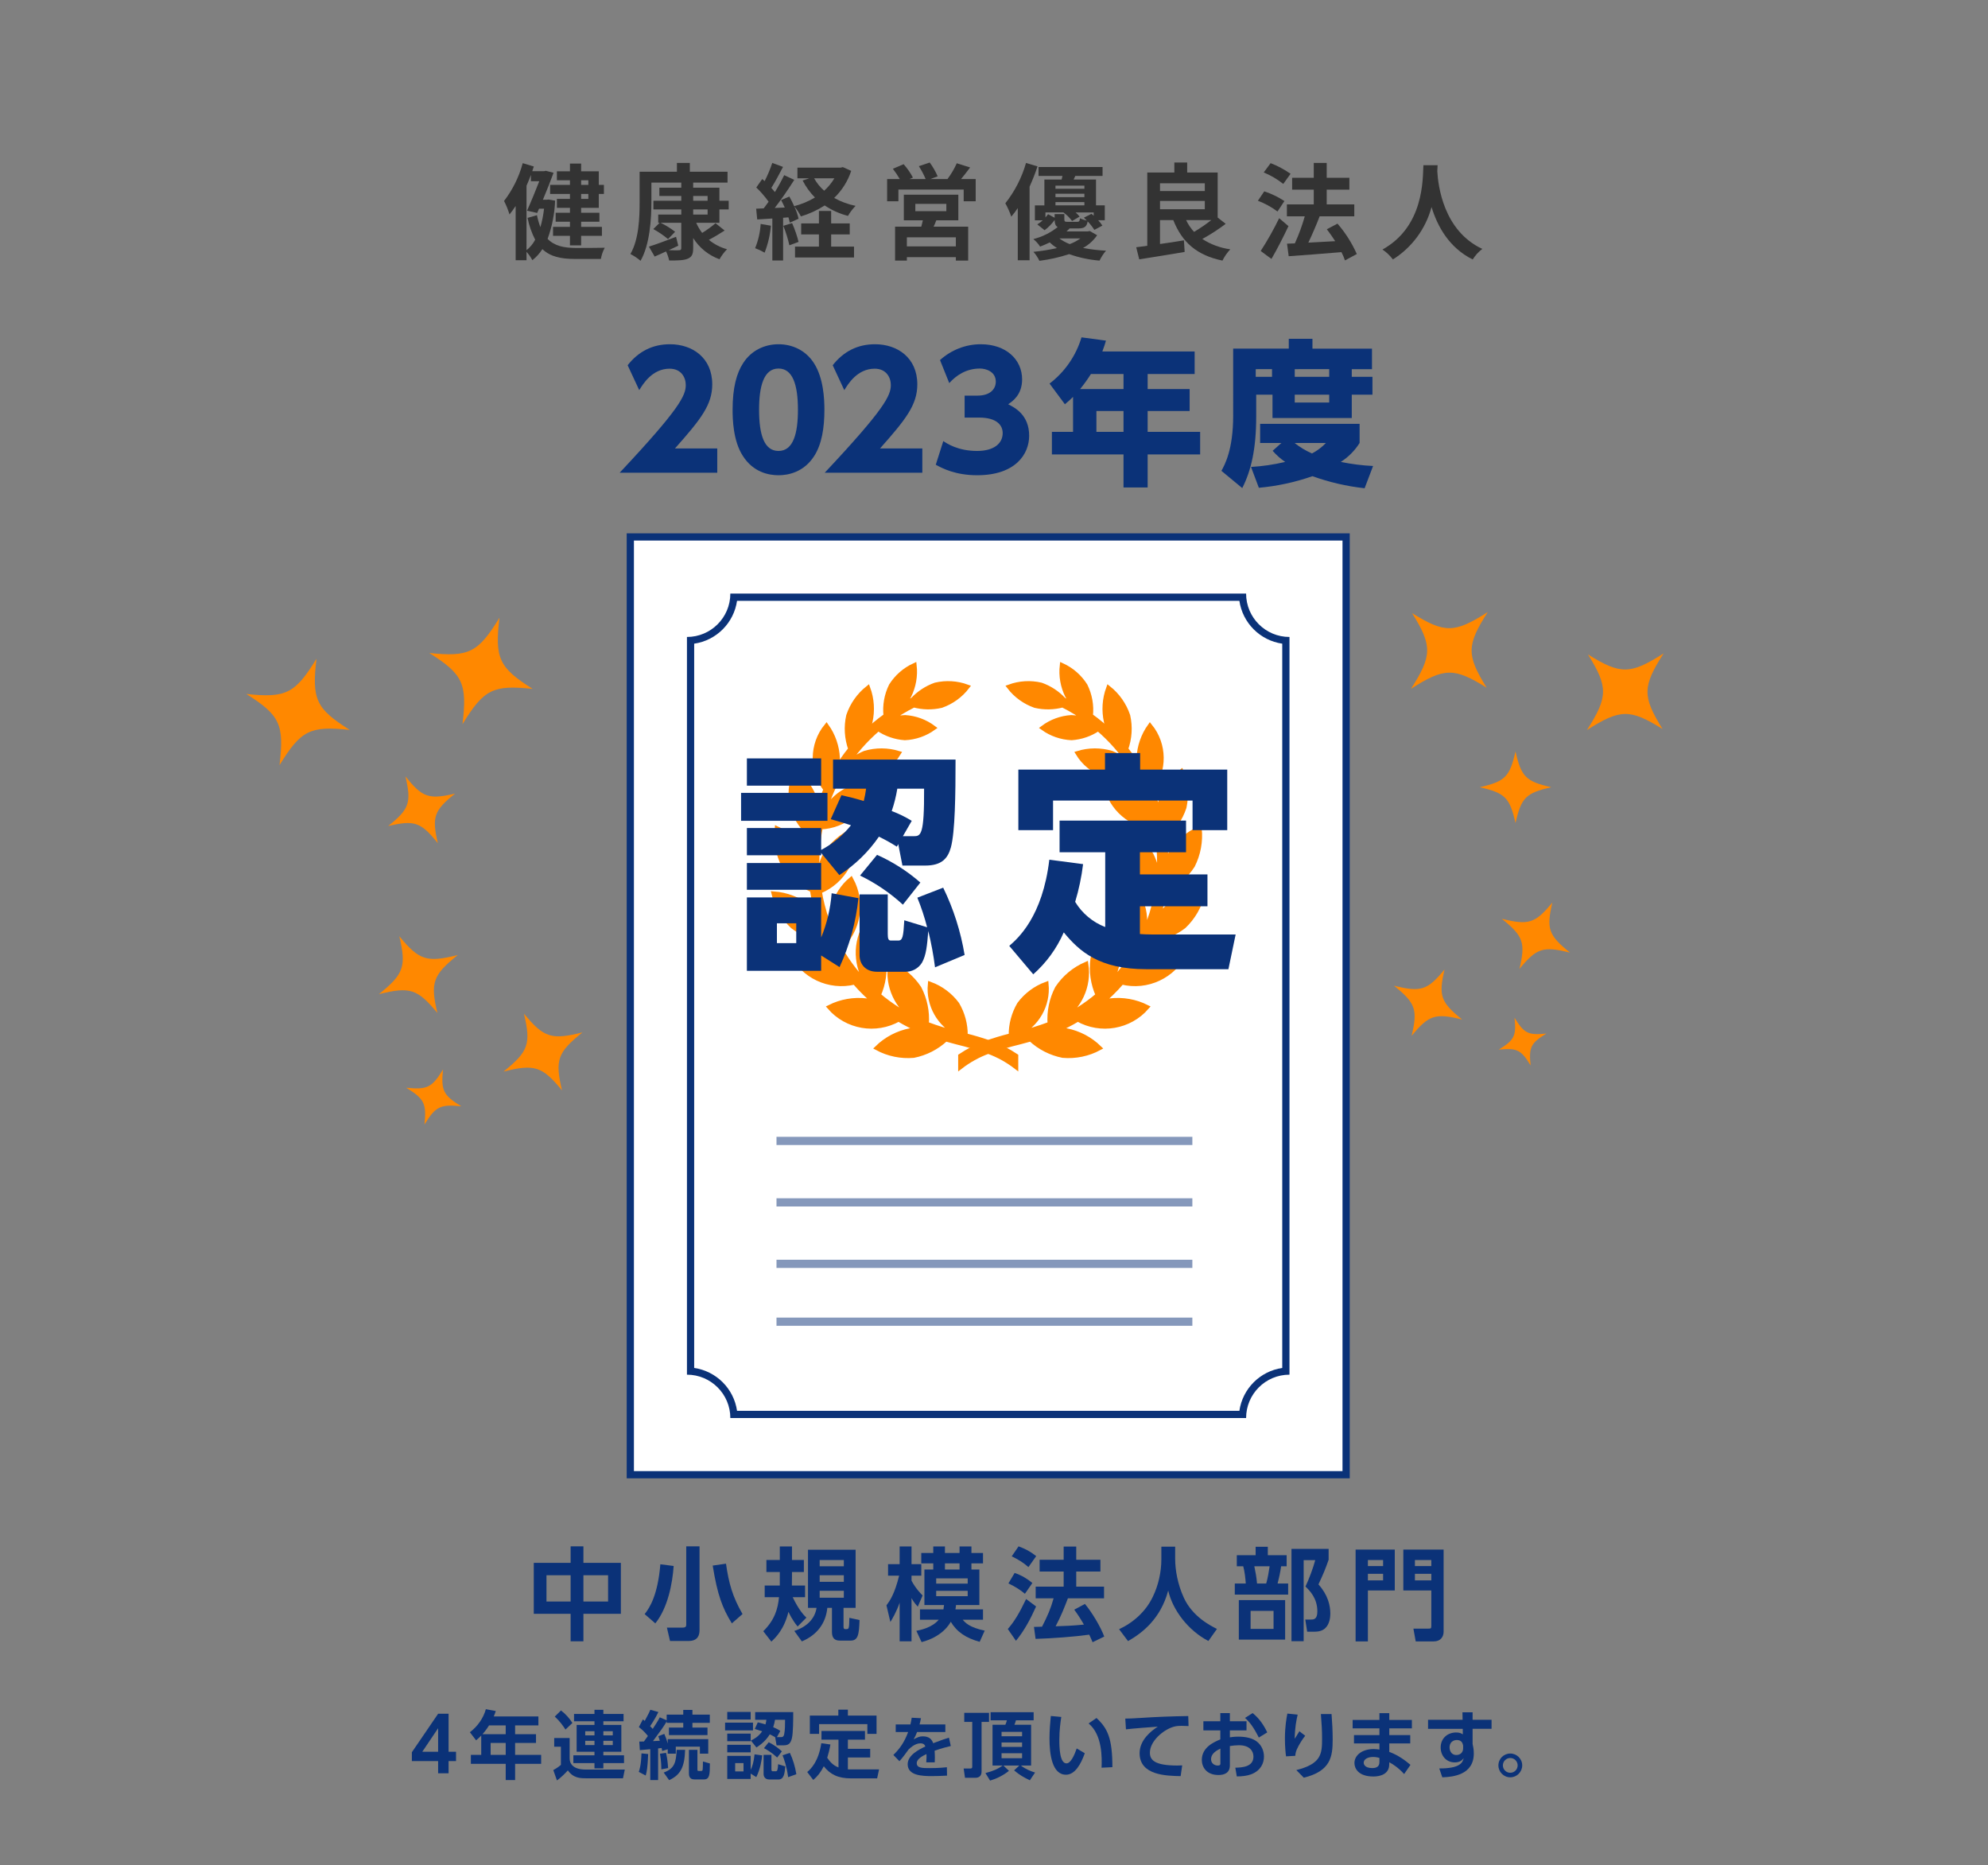 <?xml version="1.0" encoding="UTF-8"?> <svg xmlns="http://www.w3.org/2000/svg" xmlns:xlink="http://www.w3.org/1999/xlink" version="1.1" id="レイヤー_1" x="0px" y="0px" width="533px" height="500px" viewBox="0 0 533 500" style="enable-background:new 0 0 533 500;" xml:space="preserve"><rect x="0" y="0" width="533" height="500" fill="#808080" stroke="none"/> <style type="text/css"> .st0{fill:none;} .st1{fill:#333333;} .st2{fill:#FFFFFF;} .st3{fill:#0B3278;} .st4{fill:#FF8800;stroke:#FF8800;stroke-width:1.267;stroke-miterlimit:10;} .st5{opacity:0.5;} .st6{fill:none;stroke:#0B3278;stroke-width:2.2;stroke-miterlimit:10;} .st7{fill:#FF8800;} </style> <rect x="-0.516" y="0.816" class="st0" width="533.333" height="500"></rect> <path class="st1" d="M148.834,53.788c-0.138,3.5-0.818,6.957-2.016,10.248c1.848,1.9,4.368,2.408,7.448,2.436 c1.288,0,6.3,0,7.868-0.056c-0.503,0.939-0.852,1.951-1.036,3h-7c-3.668,0-6.524-0.588-8.68-2.632 c-0.722,1.134-1.631,2.138-2.688,2.968c-0.42-0.814-0.947-1.567-1.568-2.24v2.24h-2.911v-14.536 c-0.508,0.786-1.059,1.544-1.652,2.268c-0.374-1.246-0.861-2.455-1.456-3.612 c2.316-3.019,4.017-6.463,5.008-10.136l2.968,0.9c-0.14,0.42-0.28,0.84-0.42,1.26h3.164l0.476-0.112l2.072,0.532 c-0.756,2.1-1.792,4.7-2.856,7.224h1.036l0.5-0.056L148.834,53.788z M141.162,67.06 c0.965-0.758,1.757-1.712,2.324-2.8c-0.949-1.847-1.637-3.816-2.044-5.852l2.52-0.728 c0.215,1.098,0.524,2.175,0.924,3.22c0.461-1.623,0.789-3.28,0.98-4.956h-1.344l-0.5,1.148l-2.716-0.616 c1.092-2.437,2.352-5.517,3.276-7.9h-2.24v-1.68c-0.364,0.98-0.756,1.932-1.176,2.884L141.162,67.06z M152.81,48.328h-3.5v-2.412h3.5v-2.068h3v2.068h4.732v3.641h1.372v2.439h-1.372v3.72h-4.732v1.32h4.9v2.408 h-4.9v1.372h5.572v2.408h-5.572v2.548h-3v-2.548h-4.536v-2.408h4.536v-1.372h-3.836v-2.408h3.836v-1.32h-3.5v-2.4h3.5v-1.32 h-5.32v-2.436h5.32V48.328z M155.81,48.328v1.232h1.932v-1.232H155.81z M157.742,51.996h-1.932v1.32 h1.932V51.996z"></path> <path class="st1" d="M186.662,59.724c0.417,0.969,0.955,1.881,1.6,2.716c1.256-0.779,2.454-1.648,3.584-2.6 l2.436,1.96c-1.372,0.9-2.884,1.792-4.228,2.492c1.426,1.177,3.087,2.036,4.872,2.52 c-0.788,0.803-1.466,1.707-2.016,2.688c-2.92-1.056-5.404-3.056-7.059-5.684v2.716 c0,1.652-0.392,2.38-1.484,2.828c-1.064,0.448-2.66,0.476-4.956,0.476c-0.179-0.843-0.461-1.662-0.84-2.436 c-1.064,0.5-2.1,0.979-3.052,1.372l-1.54-2.66c1.848-0.561,4.592-1.6,7.28-2.632l0.588,2.38 c-0.84,0.42-1.708,0.812-2.548,1.2c1.176,0.056,2.324,0.056,2.688,0.028c0.5,0,0.672-0.14,0.672-0.588v-6.776h-5.544 c1.379,0.663,2.683,1.47,3.892,2.408l-1.9,1.96c-1.226-1.021-2.548-1.921-3.948-2.688l1.708-1.68h-0.392 v-2.208h6.188v-1.376h-7.476v-2.324h7.476v-1.288h-5.88v-2.212h5.88v-1.372h-8.012v5.208c0,4.536-0.42,11.424-2.912,15.764 c-0.829-0.714-1.741-1.325-2.716-1.82c2.3-4,2.464-9.828,2.464-13.944v-8.12h10v-2.352h3.464v2.352h10.108v2.912h-9.208 v1.372h7.028v3.5h2.492v2.324h-2.492v3.584H186.662z M185.851,53.816h3.864v-1.288h-3.864V53.816z M185.851,57.516 h3.864v-1.376h-3.864V57.516z"></path> <path class="st1" d="M206.682,60.508c-0.21,2.476-0.776,4.909-1.68,7.224c-0.813-0.472-1.666-0.874-2.548-1.2 c0.849-2.07,1.35-4.266,1.484-6.5L206.682,60.508z M228.214,45.808c-0.907,2.753-2.473,5.243-4.563,7.252 c1.793,1,3.729,1.717,5.74,2.128c-0.791,0.806-1.476,1.709-2.04,2.688 c-2.224-0.577-4.334-1.523-6.244-2.8c-1.98,1.274-4.129,2.264-6.384,2.94 c-0.475-0.965-1.068-1.868-1.764-2.688c0.497,1.057,0.882,2.163,1.148,3.3l-2.356,1.068 c-0.095-0.482-0.217-0.959-0.364-1.428l-1.428,0.111v11.453h-2.884v-11.256l-4.06,0.252l-0.28-2.884l2.016-0.084 c0.42-0.532,0.868-1.148,1.316-1.792c-0.981-1.368-2.086-2.643-3.3-3.808l1.6-2.268c0.2,0.168,0.42,0.364,0.644,0.56 c0.801-1.571,1.485-3.199,2.044-4.872l2.884,1.064c-1.008,1.9-2.128,4.06-3.136,5.628 c0.364,0.392,0.672,0.784,0.952,1.12c0.907-1.469,1.739-2.983,2.492-4.536l2.704,1.26 c-1.54,2.436-3.472,5.264-5.236,7.532l2.688-0.112c-0.308-0.7-0.644-1.4-0.98-2.016l2.212-0.924 c0.474,0.836,0.904,1.696,1.288,2.576c1.957-0.508,3.833-1.291,5.572-2.324 c-1.331-1.34-2.444-2.88-3.3-4.564l1.792-0.588h-3.192v-2.856h11.592l0.588-0.14L228.214,45.808z M212.366,59.808c0.723,1.627,1.304,3.313,1.736,5.04l-2.464,0.9c-0.397-1.778-0.94-3.52-1.624-5.208 L212.366,59.808z M222.838,66.108h6.132v2.908h-15.819v-2.908h6.412v-3.276h-4.76v-2.94h4.76v-3.332h3.276v3.332 h4.984v2.94h-4.984L222.838,66.108z M218.274,47.796c0.701,1.255,1.61,2.382,2.688,3.332 c1.08-0.964,2.005-2.087,2.744-3.332H218.274z"></path> <path class="st1" d="M261.59,47.992v5.964h-3.22v-3.14h-17.5v3.14h-3.024v-5.964h3.388 c-0.554-0.955-1.172-1.871-1.848-2.744l2.884-1.231c0.972,1.09,1.809,2.293,2.492,3.584l-0.9,0.392h4.312 c-0.508-1.198-1.117-2.35-1.82-3.444l2.912-0.98c0.847,1.149,1.561,2.39,2.128,3.7l-1.96,0.728h4.592 c0.988-1.311,1.824-2.729,2.492-4.228l3.584,1.12c-0.812,1.064-1.652,2.184-2.436,3.108L261.59,47.992z M251.034,59.052c-0.224,0.616-0.476,1.176-0.728,1.708h9.268v9.1h-3.3v-0.924h-13.136v0.924h-3.164v-9.1h7.028 c0.14-0.56,0.308-1.148,0.42-1.708h-5.1v-6.86h14.616v6.86L251.034,59.052z M256.27,63.616h-13.132v2.436h13.132 V63.616z M245.406,56.616h8.316v-1.96h-8.316V56.616z"></path> <path class="st1" d="M278.167,44.604c-0.612,1.847-1.323,3.66-2.128,5.432v19.74h-3.164v-14 c-0.529,0.803-1.109,1.571-1.736,2.3c-0.431-1.238-0.966-2.437-1.6-3.584 c2.538-3.205,4.421-6.877,5.544-10.808L278.167,44.604z M294.151,63.056 c-0.975,1.419-2.269,2.589-3.779,3.416c2.033,0.386,4.092,0.629,6.159,0.728 c-0.687,0.811-1.27,1.705-1.735,2.66c-2.779-0.223-5.517-0.806-8.145-1.736 c-2.597,0.851-5.269,1.451-7.98,1.792c-0.414-0.876-0.953-1.687-1.6-2.408 c2.119-0.2,4.224-0.537,6.3-1.008c-0.691-0.441-1.339-0.947-1.933-1.512 c-0.784,0.392-1.651,0.756-2.576,1.12c-0.492-0.767-1.107-1.448-1.819-2.016c2.379-0.596,4.603-1.694,6.523-3.22 c-0.588-0.336-0.784-0.924-0.812-1.9c-0.749,1.048-1.656,1.974-2.688,2.744l-1.96-1.567 c0.527-0.305,1.016-0.671,1.456-1.092h-2.1v-4h2.548v-6.925h4.62c0.084-0.308,0.14-0.644,0.224-0.98h-6.412 v-2.38h17.164v2.38h-7.308l-0.448,0.98h6.001v6.916h2.352v4h-1.764c0.413,0.443,0.788,0.921,1.12,1.428 l-2.156,1.147c-0.517-0.816-1.118-1.576-1.792-2.268c-0.252,1.428-0.9,1.876-2.492,1.876h-2.352 c-0.259,0.291-0.54,0.563-0.84,0.812h5.684l0.561-0.111L294.151,63.056z M285.359,57.4v1.4 c0,0.588,0.168,0.672,0.924,0.672h2.468c0.56,0,0.7-0.168,0.812-0.952c0.577,0.279,1.189,0.477,1.82,0.588 c-0.252-0.252-0.532-0.532-0.784-0.756l2.044-1.036c0.2,0.168,0.392,0.336,0.588,0.532v-0.9h-4.844 c0.391,0.336,0.747,0.712,1.063,1.12l-2.016,1.176c-0.651-0.882-1.435-1.658-2.324-2.3h-4.815v1.344 c0.25-0.275,0.484-0.565,0.7-0.868l1.765,0.952v-0.979L285.359,57.4z M282.979,49.756v0.84h7.756v-0.84 H282.979z M290.735,51.94h-7.756v0.9h7.756V51.94z M282.979,55.048h7.756v-0.868h-7.756V55.048z M284.043,63.923c0.848,0.632,1.781,1.141,2.771,1.513c1.009-0.375,1.963-0.884,2.837-1.513H284.043z"></path> <path class="st1" d="M328.623,60.004c-1.991,1.502-4.087,2.859-6.272,4.061c2.267,1.461,4.827,2.407,7.5,2.771 c-0.843,0.901-1.551,1.919-2.1,3.024c-6.973-1.456-10.836-4.956-13.188-10.864h-3.556v6.412 c2.072-0.28,4.284-0.616,6.412-0.98l0.2,3.108c-4.257,0.756-8.82,1.428-12.181,1.988l-0.812-3.248 c0.9-0.112,1.876-0.224,2.968-0.392V46.256h7.257v-2.688h3.444v2.688h8.176v12.068L328.623,60.004z M311.01,49.14v2.076h12.012v-2.076H311.01z M311.01,56.084h12.012v-2.212h-12.012V56.084z M318.01,58.996c0.54,1.159,1.258,2.226,2.128,3.164c1.608-0.951,3.152-2.008,4.62-3.164H318.01z"></path> <path class="st1" d="M342.51,56.7c-1.61-1.202-3.38-2.172-5.259-2.884l1.708-2.521 c1.908,0.623,3.724,1.497,5.4,2.6L342.51,56.7z M345.45,60.62c-1.372,2.912-3,6.1-4.564,8.792 l-2.884-2.128c1.827-2.829,3.482-5.765,4.956-8.792L345.45,60.62z M344.05,49.308 c-1.589-1.271-3.353-2.308-5.236-3.08l1.849-2.492c1.894,0.728,3.69,1.687,5.348,2.856L344.05,49.308z M360.598,69.808c-0.257-0.762-0.574-1.503-0.947-2.216c-5.067,0.448-10.359,0.812-14.14,1.092l-0.448-3.36 l2.1-0.084c1.069-2.346,1.958-4.771,2.659-7.252h-4.791v-3.193h7.2v-3.947h-5.8v-3.192h5.8v-3.976 h3.473v3.976h6.075v3.192h-6.075v3.948h7.392v3.192h-9.408l0.112,0.028c-0.9,2.352-2.017,4.928-3.024,7.028 c2.24-0.112,4.732-0.252,7.2-0.392c-0.7-1.12-1.484-2.212-2.24-3.192l2.856-1.512 c2.122,2.444,3.867,5.19,5.18,8.148L360.598,69.808z"></path> <path class="st1" d="M385.434,44.296c-0.027,0.448-0.056,1.008-0.084,1.6c0.225,3.864,1.624,15.932,12.068,20.832 c-1.018,0.784-1.89,1.741-2.576,2.828c-6.328-3.136-9.464-8.9-11.032-14.056 c-1.559,5.822-5.258,10.841-10.359,14.052c-0.779-1.036-1.726-1.935-2.8-2.66 c11.172-6.188,10.779-18.9,10.976-22.6L385.434,44.296z"></path> <g> <rect x="168.992" y="143.935" class="st2" width="191.913" height="251.391"></rect> <path class="st3" d="M359.936,144.905v249.452h-189.975V144.905h189.975 M361.875,142.967H168.023v253.329 h193.852V142.967V142.967z"></path> <path class="st2" d="M196.74,379.173c-0.486-6.191-5.403-11.109-11.594-11.595V171.684 c6.191-0.486,11.108-5.403,11.594-11.594h136.416c0.486,6.191,5.404,11.108,11.595,11.594v195.894 c-6.191,0.486-11.109,5.404-11.595,11.595H196.74z"></path> <path class="st3" d="M197.747,159.121L197.747,159.121 M332.289,161.059 c0.869,5.95,5.542,10.624,11.493,11.493v194.158c-5.95,0.869-10.624,5.542-11.493,11.493H197.609 c-0.869-5.95-5.542-10.624-11.493-11.493V172.552c5.95-0.869,10.624-5.542,11.493-11.493h134.68 M334.089,159.121H195.808c0,6.424-5.207,11.631-11.631,11.631v197.758 c6.424,0,11.631,5.207,11.631,11.631l0,0h138.282c0-6.424,5.207-11.631,11.631-11.631h0V170.752 c-6.424,0-11.631-5.207-11.631-11.631c0-0,0-0,0-0H334.089z"></path> <path class="st4" d="M317.389,248.307c2.479-2.359,4.223-5.384,5.023-8.712 c-3.395,0.257-6.641,1.499-9.34,3.575c-1.137,1.048-2.113,2.257-2.896,3.59 c0.396-1.195,0.755-2.402,1.053-3.628c0.375-1.516,0.674-3.047,0.898-4.593c0,0.011,0,0.024,0,0.034 c3.116-1.394,5.76-3.664,7.61-6.533c1.547-3.057,2.181-6.495,1.826-9.903 c-3.116,1.394-5.76,3.664-7.61,6.533c-0.592,1.11-1.039,2.291-1.331,3.515 c0.039-2.664-0.135-5.327-0.523-7.963c2.503-2.033,4.37-4.741,5.38-7.803 c0.683-3.188,0.414-6.506-0.771-9.543c-2.555,2.04-4.461,4.78-5.482,7.886 c-0.275,1.163-0.397,2.357-0.364,3.551c-0.626-2.288-1.421-4.527-2.379-6.697 c3.907-5.009,3.836-12.053-0.17-16.983c-1.79,2.511-2.818,5.484-2.961,8.564 c0.048,1.213,0.258,2.414,0.624,3.572c-1.223-2.095-2.604-4.094-4.132-5.978 c1.022-2.863,1.214-5.956,0.553-8.923c-0.979-2.918-2.782-5.491-5.191-7.407 c-1.064,2.897-1.271,6.038-0.597,9.049c0.34,1.085,0.818,2.121,1.422,3.084 c-1.759-1.712-3.644-3.29-5.639-4.719c0.3-2.773-0.198-5.574-1.435-8.074 c-1.497-2.367-3.649-4.247-6.194-5.413c-0.316,2.794,0.18,5.619,1.428,8.138 c0.657,1.074,1.468,2.046,2.407,2.884c-1.116-0.651-2.255-1.257-3.417-1.818 c-1.677-1.792-3.759-3.156-6.073-3.975c-2.824-0.665-5.78-0.488-8.505,0.508 c1.772,2.306,4.178,4.046,6.922,5.008c2.431,0.565,4.964,0.522,7.375-0.123 c2.473,1.232,4.832,2.681,7.049,4.33c-1.494-0.616-3.086-0.961-4.701-1.021 c-2.762,0.173-5.413,1.149-7.628,2.808c2.245,1.617,4.914,2.544,7.678,2.665 c2.555-0.169,5.018-1.015,7.137-2.451c3.448,2.945,6.451,6.375,8.915,10.182 c-1.516-1.563-3.336-2.798-5.349-3.63c-2.938-0.865-6.065-0.851-8.995,0.041 c3.235,5.336,9.735,7.721,15.654,5.743c0.103,0.182,0.215,0.358,0.316,0.541 c1.827,3.26,3.244,6.733,4.22,10.34c-2.201-5.035-7.187-8.278-12.682-8.249 c1.291,6.446,6.842,11.161,13.412,11.391c0.978,4.887,1.186,9.897,0.617,14.849 c-0.099-2.579-0.748-5.106-1.902-7.414c-1.839-2.876-4.474-5.156-7.585-6.562 c-1.134,6.92,2.658,13.707,9.145,16.369c-0.211,1.254-0.463,2.502-0.776,3.733 c-0.747,2.964-1.792,5.845-3.117,8.6c1.701-5.615-0.097-11.705-4.577-15.495 c-3.307,6.097-2.037,13.663,3.08,18.345c-2.278,4.02-5.134,7.685-8.476,10.877 c3.939-4.671,4.623-11.275,1.724-16.654c-2.49,2.347-4.249,5.364-5.064,8.687 c-0.451,3.309,0.031,6.679,1.391,9.73c-1.66,1.414-3.42,2.707-5.267,3.867 c-1.542,0.972-3.141,1.852-4.788,2.635c5.055-3.098,7.753-8.93,6.842-14.788 c-3.134,1.353-5.808,3.587-7.695,6.432c-1.538,2.954-2.223,6.277-1.98,9.598 c-0.074,0.029-0.146,0.063-0.22,0.088c-2.724,1.021-5.509,1.871-8.339,2.545 c5.082-2.396,8.112-7.727,7.569-13.319c-2.869,1.056-5.369,2.923-7.195,5.375 c-1.505,2.548-2.278,5.462-2.235,8.421c-2.374,0.585-4.716,1.293-7.017,2.122 c-2.301,0.853-4.493,1.974-6.532,3.34v2.855c2.227-1.71,4.697-3.076,7.329-4.053 c2.787-0.995,5.625-1.84,8.502-2.531c0.99-0.257,1.985-0.527,2.983-0.808 c2.401,2.237,5.378,3.761,8.596,4.4c3.391,0.297,6.795-0.404,9.792-2.017 c-2.439-2.381-5.52-3.998-8.864-4.654c-0.961-0.11-1.931-0.114-2.893-0.012 c2.069-0.871,4.073-1.89,5.997-3.048c6.147,3.457,13.877,2.114,18.498-3.213 c-3.042-1.526-6.465-2.128-9.845-1.733c-1.016,0.202-2.005,0.52-2.948,0.948 c2.201-1.792,4.242-3.772,6.098-5.92c6.808,1.664,13.854-1.647,16.918-7.95 c-3.335-0.681-6.796-0.371-9.957,0.893c-1.223,0.619-2.356,1.401-3.368,2.327 c1.437-2.129,2.703-4.369,3.789-6.697C311.513,251.591,314.717,250.355,317.389,248.307z"></path> <path class="st4" d="M212.509,248.307c-2.479-2.359-4.223-5.384-5.023-8.712 c3.395,0.257,6.641,1.499,9.34,3.575c1.137,1.048,2.113,2.257,2.896,3.59 c-0.396-1.195-0.755-2.402-1.053-3.628c-0.375-1.516-0.674-3.047-0.898-4.593 c0,0.011,0,0.024,0,0.034c-3.116-1.394-5.76-3.664-7.61-6.533 c-1.547-3.057-2.181-6.495-1.826-9.903c3.116,1.394,5.76,3.664,7.61,6.533 c0.592,1.11,1.039,2.291,1.331,3.515c-0.039-2.664,0.135-5.327,0.523-7.963 c-2.503-2.033-4.37-4.741-5.38-7.803c-0.683-3.188-0.415-6.506,0.771-9.543 c2.555,2.04,4.461,4.78,5.482,7.886c0.275,1.163,0.397,2.357,0.364,3.551 c0.626-2.288,1.421-4.527,2.379-6.697c-3.907-5.009-3.836-12.053,0.17-16.983 c1.79,2.51,2.818,5.484,2.961,8.564c-0.048,1.213-0.258,2.414-0.624,3.572 c1.223-2.095,2.604-4.093,4.132-5.978c-1.022-2.863-1.214-5.956-0.553-8.923 c0.979-2.918,2.782-5.491,5.191-7.407c1.064,2.897,1.271,6.038,0.597,9.049 c-0.34,1.085-0.818,2.121-1.422,3.084c1.759-1.712,3.644-3.29,5.639-4.719 c-0.3-2.773,0.198-5.574,1.435-8.074c1.497-2.367,3.649-4.247,6.194-5.413 c0.316,2.794-0.18,5.619-1.428,8.138c-0.657,1.074-1.468,2.045-2.407,2.884 c1.116-0.651,2.255-1.257,3.417-1.818c1.677-1.792,3.759-3.156,6.073-3.975 c2.824-0.665,5.78-0.488,8.505,0.508c-1.772,2.306-4.178,4.046-6.922,5.008 c-2.431,0.565-4.964,0.522-7.375-0.123c-2.473,1.232-4.832,2.681-7.049,4.33 c1.495-0.616,3.086-0.961,4.702-1.021c2.762,0.173,5.413,1.149,7.628,2.808 c-2.245,1.617-4.914,2.544-7.678,2.665c-2.555-0.169-5.018-1.015-7.137-2.451 c-3.448,2.945-6.451,6.375-8.915,10.182c1.516-1.563,3.336-2.798,5.349-3.63 c2.938-0.865,6.065-0.851,8.995,0.041c-3.235,5.336-9.735,7.721-15.654,5.743 c-0.103,0.182-0.215,0.358-0.316,0.541c-1.826,3.26-3.244,6.733-4.22,10.34 c2.201-5.035,7.187-8.278,12.682-8.249c-1.29,6.447-6.841,11.162-13.411,11.391 c-0.978,4.887-1.186,9.897-0.617,14.849c0.099-2.579,0.748-5.106,1.902-7.414 c1.839-2.876,4.474-5.156,7.585-6.562c1.135,6.92-2.657,13.707-9.145,16.369 c0.211,1.254,0.463,2.502,0.776,3.733c0.747,2.964,1.792,5.845,3.117,8.6 c-1.701-5.615,0.097-11.705,4.577-15.495c3.307,6.097,2.037,13.663-3.08,18.345 c2.278,4.02,5.134,7.685,8.476,10.877c-3.94-4.671-4.623-11.275-1.724-16.654 c2.49,2.347,4.249,5.364,5.064,8.687c0.451,3.309-0.031,6.679-1.391,9.73 c1.66,1.414,3.42,2.707,5.267,3.867c1.542,0.972,3.141,1.852,4.788,2.635 c-5.055-3.098-7.753-8.93-6.842-14.788c3.134,1.353,5.808,3.587,7.695,6.432 c1.538,2.954,2.223,6.277,1.98,9.598c0.074,0.029,0.146,0.063,0.22,0.088 c2.724,1.021,5.509,1.87,8.339,2.545c-5.082-2.396-8.112-7.727-7.569-13.319 c2.869,1.056,5.369,2.923,7.195,5.375c1.505,2.548,2.278,5.462,2.235,8.421 c2.374,0.585,4.716,1.293,7.017,2.122c2.301,0.853,4.493,1.974,6.532,3.34v2.855 c-2.227-1.71-4.697-3.077-7.329-4.053c-2.787-0.995-5.625-1.84-8.502-2.531 c-0.99-0.257-1.985-0.527-2.983-0.808c-2.401,2.237-5.378,3.761-8.596,4.4 c-3.391,0.297-6.795-0.404-9.792-2.017c2.439-2.381,5.52-3.998,8.864-4.654 c0.961-0.11,1.931-0.114,2.893-0.012c-2.069-0.871-4.073-1.89-5.997-3.048 c-6.147,3.457-13.877,2.114-18.498-3.213c3.042-1.526,6.465-2.128,9.845-1.733 c1.016,0.202,2.005,0.52,2.948,0.948c-2.201-1.792-4.241-3.772-6.098-5.92 c-6.808,1.664-13.854-1.647-16.918-7.95c3.335-0.681,6.796-0.371,9.957,0.893 c1.223,0.619,2.357,1.401,3.368,2.327c-1.437-2.129-2.704-4.369-3.789-6.697 C218.387,251.592,215.182,250.356,212.509,248.307z"></path> <path class="st3" d="M221.849,212.546v7.49H198.687v-7.49H221.849z M220.162,203.305v7.306h-19.914v-7.306 H220.162z M225.594,213.174c2.497,0.562,3.746,0.874,5.992,1.561 c0.312-1.311,0.441-2.06,0.624-3.31h-8.863v-7.804h32.844c0,9.428-0.125,19.356-1.249,23.54 c-0.812,2.934-2.435,4.87-6.869,4.87h-6.122l-1.123-5.745l-0.374,0.686 c-1.548-0.99-3.153-1.887-4.808-2.685c-2.821,4.101-6.428,7.603-10.612,10.301l-4.87-5.931v0.624 h-19.914v-7.306h19.914v5.869c3.092-1.631,5.813-3.884,7.992-6.618 c-1.873-0.624-2.435-0.749-5.432-1.623L225.594,213.174z M220.162,231.344v7.18h-19.914v-7.18 H220.162z M230.153,240.772c-0.663,6.396-2.371,12.64-5.058,18.482l-4.934-3.122v4.121h-19.914 v-19.672h19.914v10.739c1.552-3.783,2.5-7.786,2.81-11.864L230.153,240.772z M213.481,247.514 h-5.183v5.307h5.183V247.514z M252.877,237.959c2.777,5.706,4.712,11.784,5.744,18.045l-7.93,3.31 c-0.415-3.279-1.019-6.532-1.811-9.741c-0.312,3.933-0.562,6.493-1.687,8.492 c-0.947,1.535-2.63,2.46-4.433,2.436h-7.617c-2.996,0-4.682-1.939-4.682-4.433v-16.296h7.555v10.614 c0,1.249,0.187,1.748,0.812,1.748h1.998c1.186,0,1.374-1.062,1.623-5.432l6.124,1.871 c-0.695-2.699-1.571-5.349-2.622-7.93L252.877,237.959z M242.075,242.517 c-3.429-3.148-7.299-5.777-11.489-7.804l4.558-5.557c4.218,1.887,8.133,4.391,11.613,7.431 L242.075,242.517z M244.947,224.164c1.939,0,2.873-0.249,2.809-12.738h-7.18 c-0.328,2.036-0.83,4.041-1.498,5.992c1.871,0.697,3.67,1.575,5.37,2.623l-2.373,4.121 L244.947,224.164z"></path> <path class="st3" d="M296.318,228.469h-12.237v-8.492h33.905v8.492h-12.362v5.931h18.108v8.554h-18.108 v7.431c1.057,0.063,1.686,0.125,3.371,0.125h22.293l-1.939,9.304H307.307 c-12.675,0-17.92-4.808-22.104-9.869c-1.873,4.299-4.665,8.136-8.18,11.24l-6.432-7.618 c2.31-1.998,8.93-7.804,10.739-23.103l9.054,1.186c-0.416,3.427-1.127,6.811-2.124,10.116 c1.864,3.078,4.697,5.45,8.055,6.743L296.318,228.469z M305.683,201.871v4.433h23.35v16.234h-9.3 v-7.93h-37.401v7.93h-9.304v-16.236h23.227v-4.431H305.683z"></path> <g class="st5"> <line class="st6" x1="208.186" y1="305.846" x2="319.682" y2="305.846"></line> </g> <g class="st5"> <line class="st6" x1="208.186" y1="322.323" x2="319.682" y2="322.323"></line> </g> <g class="st5"> <line class="st6" x1="208.186" y1="338.801" x2="319.682" y2="338.801"></line> </g> <g class="st5"> <line class="st6" x1="208.186" y1="354.309" x2="319.682" y2="354.309"></line> </g> <path class="st7" d="M104.076,221.432c5.669-4.522,6.271-6.256,4.626-13.315 c4.521,5.669,6.256,6.27,13.315,4.625c-5.669,4.522-6.271,6.256-4.626,13.315 C112.869,220.385,111.138,219.784,104.076,221.432z"></path> <path class="st7" d="M115.093,175.045c10.633,1.131,13.079-0.097,18.818-9.447 c-1.294,10.894-0.136,13.374,8.908,19.079c-10.633-1.131-13.079,0.097-18.818,9.447 C125.295,183.229,124.137,180.75,115.093,175.045z"></path> <path class="st7" d="M66.036,186.034c10.633,1.131,13.079-0.097,18.818-9.447 c-1.294,10.894-0.136,13.374,8.908,19.079c-10.633-1.131-13.079,0.097-18.818,9.447 C76.238,194.219,75.08,191.737,66.036,186.034z"></path> <path class="st7" d="M108.903,291.59c5.644,0.582,6.928-0.055,9.88-4.901 c-0.582,5.644,0.056,6.928,4.901,9.88c-5.644-0.582-6.928,0.055-9.88,4.901 C114.386,295.826,113.749,294.541,108.903,291.59z"></path> <path class="st7" d="M140.475,271.723c5.319,6.458,7.358,7.113,15.684,5.037 c-6.697,5.375-7.402,7.395-5.481,15.536c-5.319-6.458-7.358-7.113-15.684-5.037 C141.687,281.885,142.4,279.865,140.475,271.723z"></path> <path class="st7" d="M107.057,250.977c5.319,6.458,7.358,7.113,15.684,5.037 c-6.697,5.375-7.402,7.395-5.481,15.536c-5.319-6.458-7.358-7.113-15.684-5.037 C108.268,261.138,108.981,259.119,107.057,250.977z"></path> <path class="st7" d="M414.608,277.065c-4.882,0.503-5.992-0.048-8.547-4.238 c0.503,4.882-0.048,5.992-4.239,8.547c4.882-0.503,5.992,0.048,8.547,4.238 C409.867,280.728,410.417,279.618,414.608,277.065z"></path> <path class="st7" d="M387.303,259.883c-4.6,5.586-6.363,6.151-13.57,4.356 c5.788,4.649,6.404,6.395,4.74,13.437c4.6-5.586,6.363-6.151,13.57-4.356 C386.254,268.671,385.639,266.925,387.303,259.883z"></path> <path class="st7" d="M416.206,241.94c-4.6,5.586-6.363,6.151-13.57,4.356 c5.788,4.649,6.404,6.395,4.74,13.437c4.6-5.586,6.363-6.151,13.57-4.356 C415.157,250.727,414.541,248.981,416.206,241.94z"></path> <path class="st7" d="M396.714,211.034c6.816-1.54,8.064-2.788,9.604-9.604 c1.54,6.816,2.788,8.063,9.604,9.604c-6.816,1.54-8.064,2.788-9.604,9.604 C404.777,213.819,403.529,212.57,396.714,211.034z"></path> <path class="st7" d="M425.749,175.436c8.745,5.446,11.383,5.408,20.287-0.288 c-5.697,8.9-5.735,11.543-0.288,20.286c-8.745-5.446-11.383-5.408-20.287,0.288 C431.158,186.817,431.196,184.18,425.749,175.436z"></path> <path class="st7" d="M378.593,164.36c8.745,5.446,11.383,5.408,20.287-0.288 c-5.697,8.9-5.735,11.543-0.288,20.286c-8.745-5.446-11.383-5.408-20.287,0.288 C384.001,175.742,384.039,173.105,378.593,164.36z"></path> </g> <g> <path class="st3" d="M320.296,94.216v6.049h-12.6v4.033h11.255v5.881h-11.257v5.587h14.072v6.05h-14.072v8.863h-6.47 v-8.863h-19.2v-6.049h5.671v-9.371c-0.714,0.715-1.344,1.261-2.185,1.975l-4.116-5.545 c4.092-3.124,7.091-7.462,8.569-12.393l6.554,0.883c-0.295,1.008-0.421,1.428-0.967,2.9L320.296,94.216z M292.487,100.265c-0.885,1.401-1.853,2.748-2.9,4.033h11.636v-4.033H292.487z M301.224,110.179h-7.267v5.587 h7.267V110.179z"></path> <path class="st3" d="M330.622,93.458h14.912v-2.642h6.344v2.646h15.962v5.5h-5.419v2.054h5.546v4.789h-5.546v6.26 h-21.255v-6.26h-4.369v5.923c0,8.57-1.345,14.409-3.738,19.114l-5.588-4.621c0.925-1.681,3.151-5.713,3.151-14.745 V93.458z M343.56,118.746h-5.709v-5.125h26.67v5.125c-1.285,2.046-3.006,3.781-5.041,5.083 c2.852,0.587,5.745,0.952,8.654,1.092l-2.269,5.966c-4.774-0.525-9.469-1.611-13.988-3.235 c-4.642,1.625-9.468,2.67-14.367,3.109l-2.1-5.588c3.086-0.178,6.151-0.628,9.158-1.344 c-1.243-0.846-2.372-1.848-3.36-2.982L343.56,118.746z M336.671,98.961v2.055h4.368v-2.058 L336.671,98.961z M347.089,118.746c1.425,1.137,2.992,2.083,4.662,2.814 c1.395-0.723,2.658-1.674,3.739-2.814H347.089z M347.131,98.961v2.055h9.241v-2.058L347.131,98.961z M347.131,105.808v2.1h9.241v-2.1H347.131z"></path> <g> <g> <g> <path class="st3" d="M192.305,120.216v6.511h-26.171c16.131-17.181,17.727-20.71,17.727-23.524 c0-2.059-1.26-4.368-4.327-4.368c-4.621,0-7.099,4.032-8.149,5.755l-3.108-6.68 c2.898-3.696,6.679-5.629,11.342-5.629c6.007,0,11.342,3.613,11.342,10.754 c0,5.503-3.067,9.368-9.998,17.182H192.305z"></path> </g> <g> <path class="st3" d="M199.146,122.19c-2.604-4.032-2.73-9.871-2.73-12.35 c0-5.965,1.092-9.83,2.814-12.477c2.185-3.444,5.797-5.083,9.494-5.083 c3.655,0,7.31,1.597,9.536,5.125c2.521,3.949,2.772,9.494,2.772,12.435 c0,4.915-0.714,9.241-2.73,12.392c-2.814,4.411-7.057,5.167-9.578,5.167 C206.162,127.399,201.961,126.643,199.146,122.19z M213.933,109.84 c0-6.848-1.47-11.048-5.209-11.048c-3.991,0-5.209,4.83-5.209,11.048 c0,6.847,1.429,11.048,5.209,11.048C212.715,120.888,213.933,116.141,213.933,109.84z"></path> </g> <g> <path class="st3" d="M247.283,120.216v6.511h-26.171c16.131-17.181,17.727-20.71,17.727-23.524 c0-2.059-1.26-4.368-4.327-4.368c-4.621,0-7.099,4.032-8.149,5.755l-3.108-6.68 c2.898-3.696,6.679-5.629,11.342-5.629c6.007,0,11.342,3.613,11.342,10.754 c0,5.503-3.067,9.368-9.998,17.182H247.283z"></path> </g> <g> <path class="st3" d="M252.906,118.242c1.008,0.672,3.949,2.646,9.074,2.646 c4.453,0,6.848-1.975,6.848-4.789c0-2.017-1.471-4.159-6.343-4.159h-3.865v-5.881h3.402 c3.655,0,4.957-1.932,4.957-3.738c0-2.772-2.73-3.528-4.243-3.528 c-3.655,0-6.343,1.806-8.233,3.906l-2.479-6.175c2.982-2.688,6.847-4.243,10.922-4.243 c6.805,0,11.09,4.117,11.09,9.41c0,4.158-2.562,5.881-3.739,6.679 c1.849,0.925,5.63,2.898,5.63,8.443c0,4.915-3.655,10.586-13.947,10.586 c-5.797,0-9.326-1.848-11.09-2.814L252.906,118.242z"></path> </g> </g> </g> </g> <g> <g> <g> <path class="st3" d="M152.99,418.959v-4.427h3.428v4.427h10.041v13.658h-10.041v7.369h-3.428v-7.369 h-9.879v-13.658H152.99z M152.99,422.279h-6.478v7.045h6.478V422.279z M163.032,422.279h-6.613v7.045 h6.613V422.279z"></path> </g> <g> <path class="st3" d="M180.612,419.796c-0.324,4.751-1.565,11.202-4.913,15.386l-2.861-2.483 c1.376-1.754,3.509-5.074,4.211-13.361L180.612,419.796z M187.549,414.532v22.432 c0,1.269-0.351,2.941-2.969,2.941h-4.939l-0.837-3.59h4.238c0.864,0,0.945-0.378,0.945-0.81 v-20.974H187.549z M196.214,435.182c-2.538-4.156-3.86-7.585-5.129-15.493l3.563-0.514 c0.729,5.21,1.782,8.935,4.427,13.497L196.214,435.182z"></path> </g> <g> <path class="st3" d="M213.849,436.019c-1.431-1.728-2.268-3.509-2.456-3.94 c-1.161,4.75-3.482,6.964-4.589,7.989l-2.16-2.78c3.077-3.05,3.914-6.02,4.211-9.123h-3.833 v-3.132h4.049v-3.616h-3.59v-3.239h3.59v-3.617h3.266v3.617h3.186v3.239h-3.186v0.782 c0,0.783,0,2.024-0.027,2.834h3.536v3.132h-3.32c1.701,3.509,2.997,4.831,3.671,5.479 L213.849,436.019z M229.397,415.45v15.575h-3.239v5.047c0,0.405,0.108,0.648,0.405,0.648 c0.647,0,0.81,0,0.944-0.271c0.189-0.404,0.189-1.619,0.216-2.753l2.726,0.594 c-0.135,3.968-0.405,5.507-2.402,5.507h-2.888c-1.296,0-2.105-0.594-2.105-2.295v-6.478h-1.242 c-0.405,4.103-2.726,7.261-6.829,8.988l-2.024-2.808c3.158-0.998,5.506-3.131,5.965-6.181h-2.294 v-15.575H229.397z M219.761,418.203v1.674h6.478v-1.674H219.761z M219.761,422.279v1.755h6.478v-1.755 H219.761z M219.761,426.437v1.862h6.478v-1.862H219.761z"></path> </g> <g> <path class="st3" d="M237.666,430.351c0.944-1.27,2.186-3.051,3.401-7.963h-2.969v-3.077h3.104v-4.751 h3.185v4.751h2.618v3.077h-2.618v1.35c1.08,2.024,2.321,3.293,2.969,3.968l-1.296,2.996 c-0.378-0.432-1.053-1.134-1.673-2.295v11.58h-3.185v-10.365 c-0.81,2.402-2.052,4.508-2.483,5.183L237.666,430.351z M256.317,430.27 c-0.054,0.539-0.081,0.782-0.162,1.16h7.396v2.78h-5.425c0.648,0.783,1.835,2.079,5.884,2.915 l-1.35,2.997c-3.671-0.999-6.127-2.646-7.747-5.372c-0.405,0.729-2.321,4.021-7.828,5.452 l-1.404-3.022c0.972-0.189,4.184-0.811,5.993-2.97h-5.021v-2.78h6.29 c0.081-0.459,0.108-0.675,0.162-1.16h-5.264v-9.528h2.375v-1.647h-3.212v-2.78h3.212v-1.754h3.131 v1.754h3.914v-1.754h3.185v1.754h3.104v2.78h-3.104v1.647h2.132v9.528H256.317z M251,423.116v1.403 h8.449v-1.403H251z M251,426.463v1.431h8.449v-1.431H251z M257.262,420.741v-1.647h-3.914v1.647H257.262 z"></path> </g> <g> <path class="st3" d="M277.785,430.647c-1.457,3.266-3.131,6.451-5.398,9.204l-2.187-3.158 c1.701-1.971,2.916-3.887,4.913-8.044L277.785,430.647z M272.036,421.658 c1.862,0.648,3.32,1.512,4.751,2.699l-1.998,2.889c-1.241-1.053-2.618-1.917-4.427-2.78 L272.036,421.658z M273.089,414.532c1.862,0.702,3.077,1.323,4.724,2.618l-2.078,2.942 c-1.458-1.269-2.727-2.024-4.481-2.888L273.089,414.532z M286.315,428.461 c-0.918,2.402-1.781,4.643-3.293,7.504c2.375-0.081,4.373-0.135,7.585-0.459 c-0.999-1.728-1.836-2.996-2.592-3.995l2.861-1.538c1.89,2.24,4.238,6.181,5.183,8.745 l-3.131,1.512c-0.189-0.485-0.324-0.783-0.891-2.024c-3.807,0.54-9.853,0.999-14.388,1.134 l-0.432-3.212c0.216,0,1.836-0.027,2.159-0.055c1.484-2.888,2.349-4.886,3.104-7.611h-4.805v-3.132 h7.504v-4.049h-6.451v-3.158h6.451v-3.536h3.374v3.536h6.479v3.158h-6.479v4.049h7.45v3.132H286.315 z"></path> </g> <g> <path class="st3" d="M311.373,414.613h3.698v3.267c0,2.996,0.675,6.829,2.321,10.419 c2.348,5.129,7.261,7.558,8.88,8.368l-2.294,3.238c-5.426-2.834-9.556-8.26-10.771-13.523 c-2.051,7.64-6.991,11.392-10.77,13.551l-2.402-3.186c3.887-1.809,7.152-4.777,9.016-8.638 c1.512-3.077,2.321-6.693,2.321-10.122V414.613z"></path> </g> <g> <path class="st3" d="M336.646,416.908v-2.268h3.266v2.268h5.048v2.969h-1.484 c-0.162,1.296-0.513,2.97-0.945,4.616h2.835v2.969h-14.307v-2.969h2.942 c-0.081-1.404-0.324-3.348-0.675-4.616h-1.728v-2.969H336.646z M344.556,439.527h-12.417v-10.581 h12.417V439.527z M341.451,431.835h-6.154v4.832h6.154V431.835z M339.48,424.493 c0.405-1.377,0.702-3.132,0.918-4.616h-4.104c0.324,1.565,0.567,2.78,0.729,4.616H339.48z M346.256,439.96v-24.753h9.96v2.915c-0.81,2.349-1.403,3.779-2.726,6.613 c2.537,2.808,3.185,5.669,3.185,7.855c0,1.079-0.243,2.888-1.431,3.94 c-0.701,0.621-1.646,0.891-2.915,0.891h-1.862l-0.513-3.266h1.565c0.756,0,1.674-0.108,1.674-2.187 c0-3.563-2.079-5.588-3.186-6.667c0.863-1.781,2.133-5.129,2.618-7.072h-3.104v21.729H346.256z"></path> </g> <g> <path class="st3" d="M363.45,415.396h10.5v10.959h-7.207v13.658h-3.293V415.396z M366.743,419.823h4.076 v-1.62h-4.076V419.823z M366.743,423.656h4.076v-1.755h-4.076V423.656z M383.749,426.355h-7.504 v-10.959h10.797v22.025c0,1.35-0.81,2.592-2.646,2.592h-4.831l-0.621-3.428h4.076 c0.62,0,0.729-0.055,0.729-0.783V426.355z M379.349,419.823h4.4v-1.62h-4.4V419.823z M379.349,423.656h4.4v-1.755h-4.4V423.656z"></path> </g> <g> <path class="st3" d="M117.465,475.37v-3.28h-7.042v-2.361l7.042-10.322h2.801v10.183h2v2.501h-2v3.28 H117.465z M113.224,469.589h4.241v-6.302L113.224,469.589z"></path> </g> <g> <path class="st3" d="M144.347,460.127v2.4h-6.241v2.36h5.601v2.341h-5.601v3.2h6.981v2.4h-6.981 v4.361h-2.521v-4.361h-9.342v-2.4h2.781v-5.181c-0.58,0.6-0.88,0.86-1.38,1.28 l-1.661-2.16c2.101-1.621,3.581-3.721,4.281-6.182l2.661,0.5 c-0.18,0.521-0.28,0.82-0.541,1.44H144.347z M131.124,462.527 c-0.82,1.28-1.32,1.86-1.76,2.36h6.222v-2.36H131.124z M135.585,467.229h-4.041v3.2h4.041 V467.229z"></path> </g> <g> <path class="st3" d="M167.027,476.71h-9.782c-1.72,0-3.521-0.04-5.001-2.12 c-0.62,0.721-1.86,1.94-2.92,2.7l-0.98-2.78c0.18-0.1,1.26-0.68,2.041-1.4v-4.86 h-1.8v-2.341h4.141v5.501c0,1.381,0.94,2.961,4.301,2.961h10.482L167.027,476.71z M150.403,458.526c1.22,0.92,2.281,2.101,3.061,3.361l-1.86,1.76 c-0.6-0.94-1.4-2.12-2.86-3.48L150.403,458.526z M153.904,459.467h5.481v-1.12h2.38v1.12 h5.421v1.96h-5.421v0.98h4.821v7.182h-4.821v0.96h5.542v2.081h-5.542v1.42h-2.38v-1.42h-5.661 v-2.081h5.661v-0.96h-4.781v-7.182h4.781v-0.98h-5.481V459.467z M156.905,464.088v1.12h2.48 v-1.12H156.905z M156.905,466.668v1.141h2.48v-1.141H156.905z M161.766,464.088v1.12h2.521v-1.12 H161.766z M161.766,466.668v1.141h2.521v-1.141H161.766z"></path> </g> <g> <path class="st3" d="M173.784,470.209c-0.16,3.681-0.36,4.661-0.66,5.762l-1.861-0.98 c0.22-0.641,0.621-1.82,0.72-4.961L173.784,470.209z M171.403,466.868 c0.84,0,0.94,0,1.24-0.02c0.58-0.801,0.86-1.2,1.061-1.48 c-0.14-0.181-0.92-1.24-2.421-2.381l1.081-2.061c0.36,0.28,0.42,0.341,0.5,0.4 c1.04-1.9,1.28-2.48,1.5-2.98l2.16,0.6c-0.86,1.78-1.92,3.361-2.22,3.781 c0.18,0.18,0.36,0.36,0.7,0.74c1.36-2.061,1.68-2.681,1.88-3.101l1.86,0.8v-1.521 h4.441v-1.26h2.46v1.26h4.661v2.201H185.646v1.26h4.041v2.021h-10.342v-2.021h3.841v-1.26 h-4.441v-0.4c-0.66,1.22-1.601,2.48-3.681,5.301c0.26-0.02,1.54-0.08,1.84-0.1 c-0.18-0.58-0.26-0.82-0.4-1.221l1.601-0.62c0.42,0.961,0.62,1.521,0.92,2.581v-1.181 h10.862v3.901h-2.24v-1.881h-6.461v1.881h-2.161v-1.181l-1.48,0.46 c-0.1-0.58-0.12-0.64-0.16-0.8c-0.14,0.02-0.22,0.04-0.94,0.12v8.481h-2.1v-8.281 c-0.38,0.04-2.581,0.239-2.801,0.26L171.403,466.868z M178.564,469.889 c0.34,1.521,0.46,2.581,0.56,4.081l-1.82,0.34c0-0.66,0-2.061-0.36-4.181L178.564,469.889z M177.944,475.17c3-1.1,3.301-2.82,3.481-6.081h2.26 c-0.14,4.621-1.22,6.701-4.281,8.122L177.944,475.17z M184.706,469.089h2.281v5.241 c0,0.38,0.06,0.42,0.4,0.42h0.64c0.28,0,0.34-0.2,0.36-0.34 c0.06-0.4,0.08-1.7,0.08-2.201l1.86,0.521c-0.02,2.801-0.02,4.281-1.561,4.281H186.146 c-1.44,0-1.44-1.221-1.44-1.7V469.089z"></path> </g> <g> <path class="st3" d="M201.884,461.787v2.08h-7.481v-2.08H201.884z M201.264,458.927v2.021h-6.281v-2.021 H201.264z M201.264,464.728v2.041h-6.281v-2.041H201.264z M201.264,467.729v2.021h-6.281v-2.021 H201.264z M204.345,470.569c-0.1,1.06-0.48,3.66-1.581,5.821l-1.5-0.94v1.44h-6.281v-6.182 h6.281v3.741c0.42-0.82,0.84-2.121,1.041-4.161L204.345,470.569z M199.344,472.63h-2.24v2.24 h2.24V472.63z M207.826,465.688c-0.58-0.341-0.94-0.521-1.44-0.761 c-1.22,2.001-2.94,3.101-3.581,3.521l-1.48-1.86c0.78-0.38,1.98-0.979,3.021-2.48 c-0.9-0.3-1.22-0.399-1.98-0.62l0.8-1.78c0.68,0.16,1.021,0.24,2.061,0.561 c0.16-0.5,0.2-0.841,0.24-1.24h-3v-2.061h10.202c0,2.12-0.02,5.661-0.36,7.021 c-0.28,1.06-0.66,1.88-2.121,1.88h-1.98L207.826,465.688z M206.826,470.429v3.841 c0,0.181,0,0.561,0.34,0.561h0.82c0.42,0,0.54-0.34,0.64-1.9l1.92,0.6 c-0.18,1.881-0.34,3.501-1.86,3.501h-2.42c-1.42,0-1.541-1.16-1.541-1.42v-5.182H206.826z M208.366,471.149c-1.36-1.28-2.601-2.001-3.541-2.521l1.28-1.581 c1.26,0.641,2.48,1.461,3.521,2.441L208.366,471.149z M209.486,465.668 c0.38,0,0.64-0.16,0.76-0.78c0.22-1.021,0.24-2.5,0.24-3.86h-2.701 c-0.12,0.68-0.2,1.12-0.48,1.98c1.02,0.439,1.4,0.66,1.9,1l-0.9,1.66H209.486z M211.307,476.41c-0.42-3.04-1.081-4.821-1.5-5.861l1.96-0.66 c0.76,1.581,1.42,3.661,1.74,5.722L211.307,476.41z"></path> </g> <g> <path class="st3" d="M224.805,466.349h-4.561v-2.321h11.663v2.321h-4.581v2.46h5.981v2.32h-5.981v3.181 c0.36,0.021,0.48,0.021,0.84,0.021h7.521l-0.52,2.4h-7.001 c-3.48,0-5.581-1.061-7.302-3.241c-0.92,1.761-1.66,2.661-2.82,3.661l-1.621-2.12 c1.081-0.921,3.021-2.861,3.781-7.722l2.44,0.34c-0.28,1.58-0.54,2.501-0.86,3.561 c0.68,0.98,1.521,2.041,3.021,2.581V466.349z M227.325,458.307v1.601h7.682v4.9h-2.46v-2.62 h-12.943v2.62h-2.48v-4.9h7.642v-1.601H227.325z"></path> </g> <g> <path class="st3" d="M253.456,462.28v2.034h-7.58c-0.324,0.829-0.522,1.243-0.918,1.945 c1.134-0.576,1.584-0.793,2.449-0.793c1.639,0,2.395,0.721,2.791,1.837 c2.25-0.847,3.259-1.206,4.231-1.477l0.486,2.232c-0.954,0.217-2.323,0.559-4.339,1.261 c0.018,0.378,0.072,0.937,0.072,1.801c0,0.594-0.018,1.008-0.036,1.314h-2.269 c0.09-1.045,0.072-1.801,0.054-2.215c-1.854,0.846-2.61,1.639-2.61,2.448 c0,1.314,1.548,1.314,3.493,1.314c0.324,0,2.593,0,4.591-0.233l0.036,2.25 c-1.422,0.072-2.863,0.126-4.015,0.126c-2.539,0-6.536-0.09-6.536-3.187 c0-2.449,3.061-3.961,4.736-4.754c-0.126-0.323-0.324-0.846-1.333-0.846 c-0.504,0-1.675,0.18-3.169,1.656c-0.378,0.54-1.765,2.449-2.449,3.133l-1.621-1.674 c1.692-1.639,2.953-3.403,3.961-6.141h-3.331v-2.034h3.943c0.162-0.702,0.234-1.08,0.342-1.801 l2.485,0.126c-0.126,0.685-0.216,1.026-0.378,1.675H253.456z"></path> </g> <g> <path class="st3" d="M258.525,459.167h6.642v2.42h-2v13.323c0,1.24-0.78,1.66-1.601,1.66h-2.84 l-0.36-2.48h1.661c0.48,0,0.64-0.06,0.64-0.521v-11.982h-2.141V459.167z M264.206,475.311 c2.201-0.581,3.361-1.121,4.642-2.021h-2.741v-10.923h3.421c0.26-0.5,0.38-1.021,0.42-1.2 h-4.361v-2.181h11.542v2.181h-4.741c-0.12,0.46-0.199,0.66-0.42,1.2h4.481v10.923h-2.761 c1.44,1.06,2.681,1.52,3.82,1.88l-1.4,2.081c-1.68-0.841-2.62-1.32-4.221-2.661 l1.4-1.3h-4.28l1.5,1.42c-1.54,1.24-3.301,2.101-5.062,2.62L264.206,475.311z M268.527,464.268v1.181h5.501v-1.181H268.527z M268.527,467.108v1.2h5.501v-1.2H268.527z M268.527,469.989v1.34h5.501v-1.34H268.527z"></path> </g> <g> <path class="st3" d="M284.538,460.267c-0.2,1.341-0.521,3.461-0.521,6.122 c0,2.08,0.101,6.321,1.921,6.321c1.14,0,2.12-2.201,2.74-4.001l2.161,1.28 c-1.061,3.021-2.661,5.761-5.042,5.761c-3.721,0-4.421-5.481-4.421-9.742 c0-2.141,0.2-4.341,0.36-6.001L284.538,460.267z M295.341,473.87 c0.1-2.561,0.26-8.782-3.481-11.863l2.121-1.46c2.98,2.761,4.261,5.461,4.261,13.183 L295.341,473.87z"></path> </g> <g> <path class="st3" d="M318.661,462.707c-0.78-0.04-1.341-0.06-1.801-0.06 c-0.78,0-1.54,0.04-2.24,0.26c-2.761,0.82-6.321,3.841-6.321,6.941 c0,1.98,1.3,3.441,7.361,3.441c0.601,0,0.94-0.021,1.301-0.04l-0.42,2.88 c-3.781-0.08-11.003-0.18-11.003-6.141c0-3.562,3.101-5.981,4.881-7.122 c-2.021,0.141-6.741,0.5-8.541,0.721l-0.181-2.881c0.92,0,2.001-0.04,4.141-0.18 c4.621-0.301,8.042-0.421,12.743-0.501L318.661,462.707z"></path> </g> <g> <path class="st3" d="M334.2,461.427v2.44h-4.461v1.861c0.439-0.061,1.12-0.181,2.26-0.181 c2.241,0,3.901,0.48,4.981,1.32c1.28,1,1.9,2.501,1.9,4.021 c0,1.72-0.82,3.74-3.4,4.74c-1.16,0.44-2.541,0.58-3.881,0.58l-0.4-2.34 c1.881-0.04,4.861-0.221,4.861-2.98c0-1.4-0.921-3.041-3.901-3.041 c-0.8,0-1.68,0.1-2.42,0.22V473.25c0,2.021-1.48,2.58-3.061,2.58 c-3.201,0-4.461-2.12-4.461-4.041c0-3.421,3.32-4.82,4.961-5.501v-2.421h-4.541v-2.44h4.541 v-2.2h2.561v2.2H334.2z M327.198,468.749c-0.9,0.46-2.5,1.24-2.5,2.86 c0,1.061,0.88,1.681,1.76,1.681c0.74,0,0.74-0.301,0.74-0.66V468.749z M335.84,459.227 c1.881,1.5,3.061,3.381,3.921,5.182l-2.26,1.38c-1.48-2.921-2.48-4.181-3.701-5.261 L335.84,459.227z"></path> </g> <g> <path class="st3" d="M347.918,459.646c-0.359,1.501-0.74,3.401-0.8,6.481 c0.78-1.28,0.86-1.42,1.26-2.021l1.561,1.2c-0.72,0.9-1.34,1.881-1.88,2.901 c-0.681,1.26-0.74,1.88-0.78,2.48l-2.48,0.14c-0.101-0.74-0.3-2.421-0.3-4.721 c0-3.341,0.439-5.642,0.659-6.742L347.918,459.646z M357,459.486c0.181,2.281,0.301,4.562,0.301,6.862 c0,4.561-0.521,8.421-7.742,10.202l-2-2.041c6.681-1.681,6.901-4.32,6.901-8.401 c0-2.32-0.101-3.681-0.32-6.622H357z"></path> </g> <g> <path class="st3" d="M378.541,461.067v2.26h-6.062v1.801h5.621v2.24h-5.621v2.261 c2.44,0.9,4.281,2.301,5.682,3.48l-1.701,2.461c-1.6-1.761-3-2.621-3.98-3.161l-0.02,0.7 c-0.061,2.4-2.281,3.121-4.222,3.121c-4.141,0-5.101-2.261-5.101-3.601 c0-2.141,2.101-3.761,5.161-3.761c0.7,0,1.14,0.08,1.54,0.14v-1.641h-6.821v-2.24h6.821 v-1.801h-7.182v-2.26h7.182v-1.82h2.641v1.82H378.541z M369.839,471.249 c-0.26-0.08-0.88-0.26-1.7-0.26c-1.4,0-2.521,0.6-2.521,1.54 c0,0.261,0.14,1.44,2.28,1.44c0.98,0,1.94-0.26,1.94-1.62V471.249z"></path> </g> <g> <path class="st3" d="M399.9,461.027v2.42h-5.081v4.081c0.12,0.58,0.32,1.36,0.32,2.521 c0,5.781-5.642,6.302-8.441,6.401l-0.82-2.38c5.581,0.02,6.281-1.561,6.541-2.781 c-0.24,0.36-0.8,1.16-2.38,1.16c-2.381,0-3.781-1.9-3.781-3.98 c0-2.541,1.9-4.041,4.161-4.041c0.88,0,1.34,0.22,1.78,0.5l-0.021-1.48h-9.302v-2.42h9.262 l-0.04-2.001h2.721v2.001H399.9z M392.279,467.948c-0.101-0.5-0.3-1.5-1.7-1.5 c-0.94,0-1.94,0.6-1.94,1.98c0,0.7,0.359,2.04,1.82,2.04 c1.06,0,1.82-0.7,1.82-1.78V467.948z"></path> </g> <g> <path class="st3" d="M408.117,473.25c0,1.76-1.44,3.2-3.201,3.2c-1.76,0-3.181-1.44-3.181-3.2 c0-1.78,1.44-3.181,3.181-3.181C406.657,470.069,408.117,471.47,408.117,473.25z M402.936,473.25 c0,1.1,0.88,1.98,1.98,1.98s1.98-0.881,1.98-1.98c0-1.101-0.899-1.98-1.98-1.98 C403.836,471.27,402.936,472.149,402.936,473.25z"></path> </g> </g> </g> </svg> 
